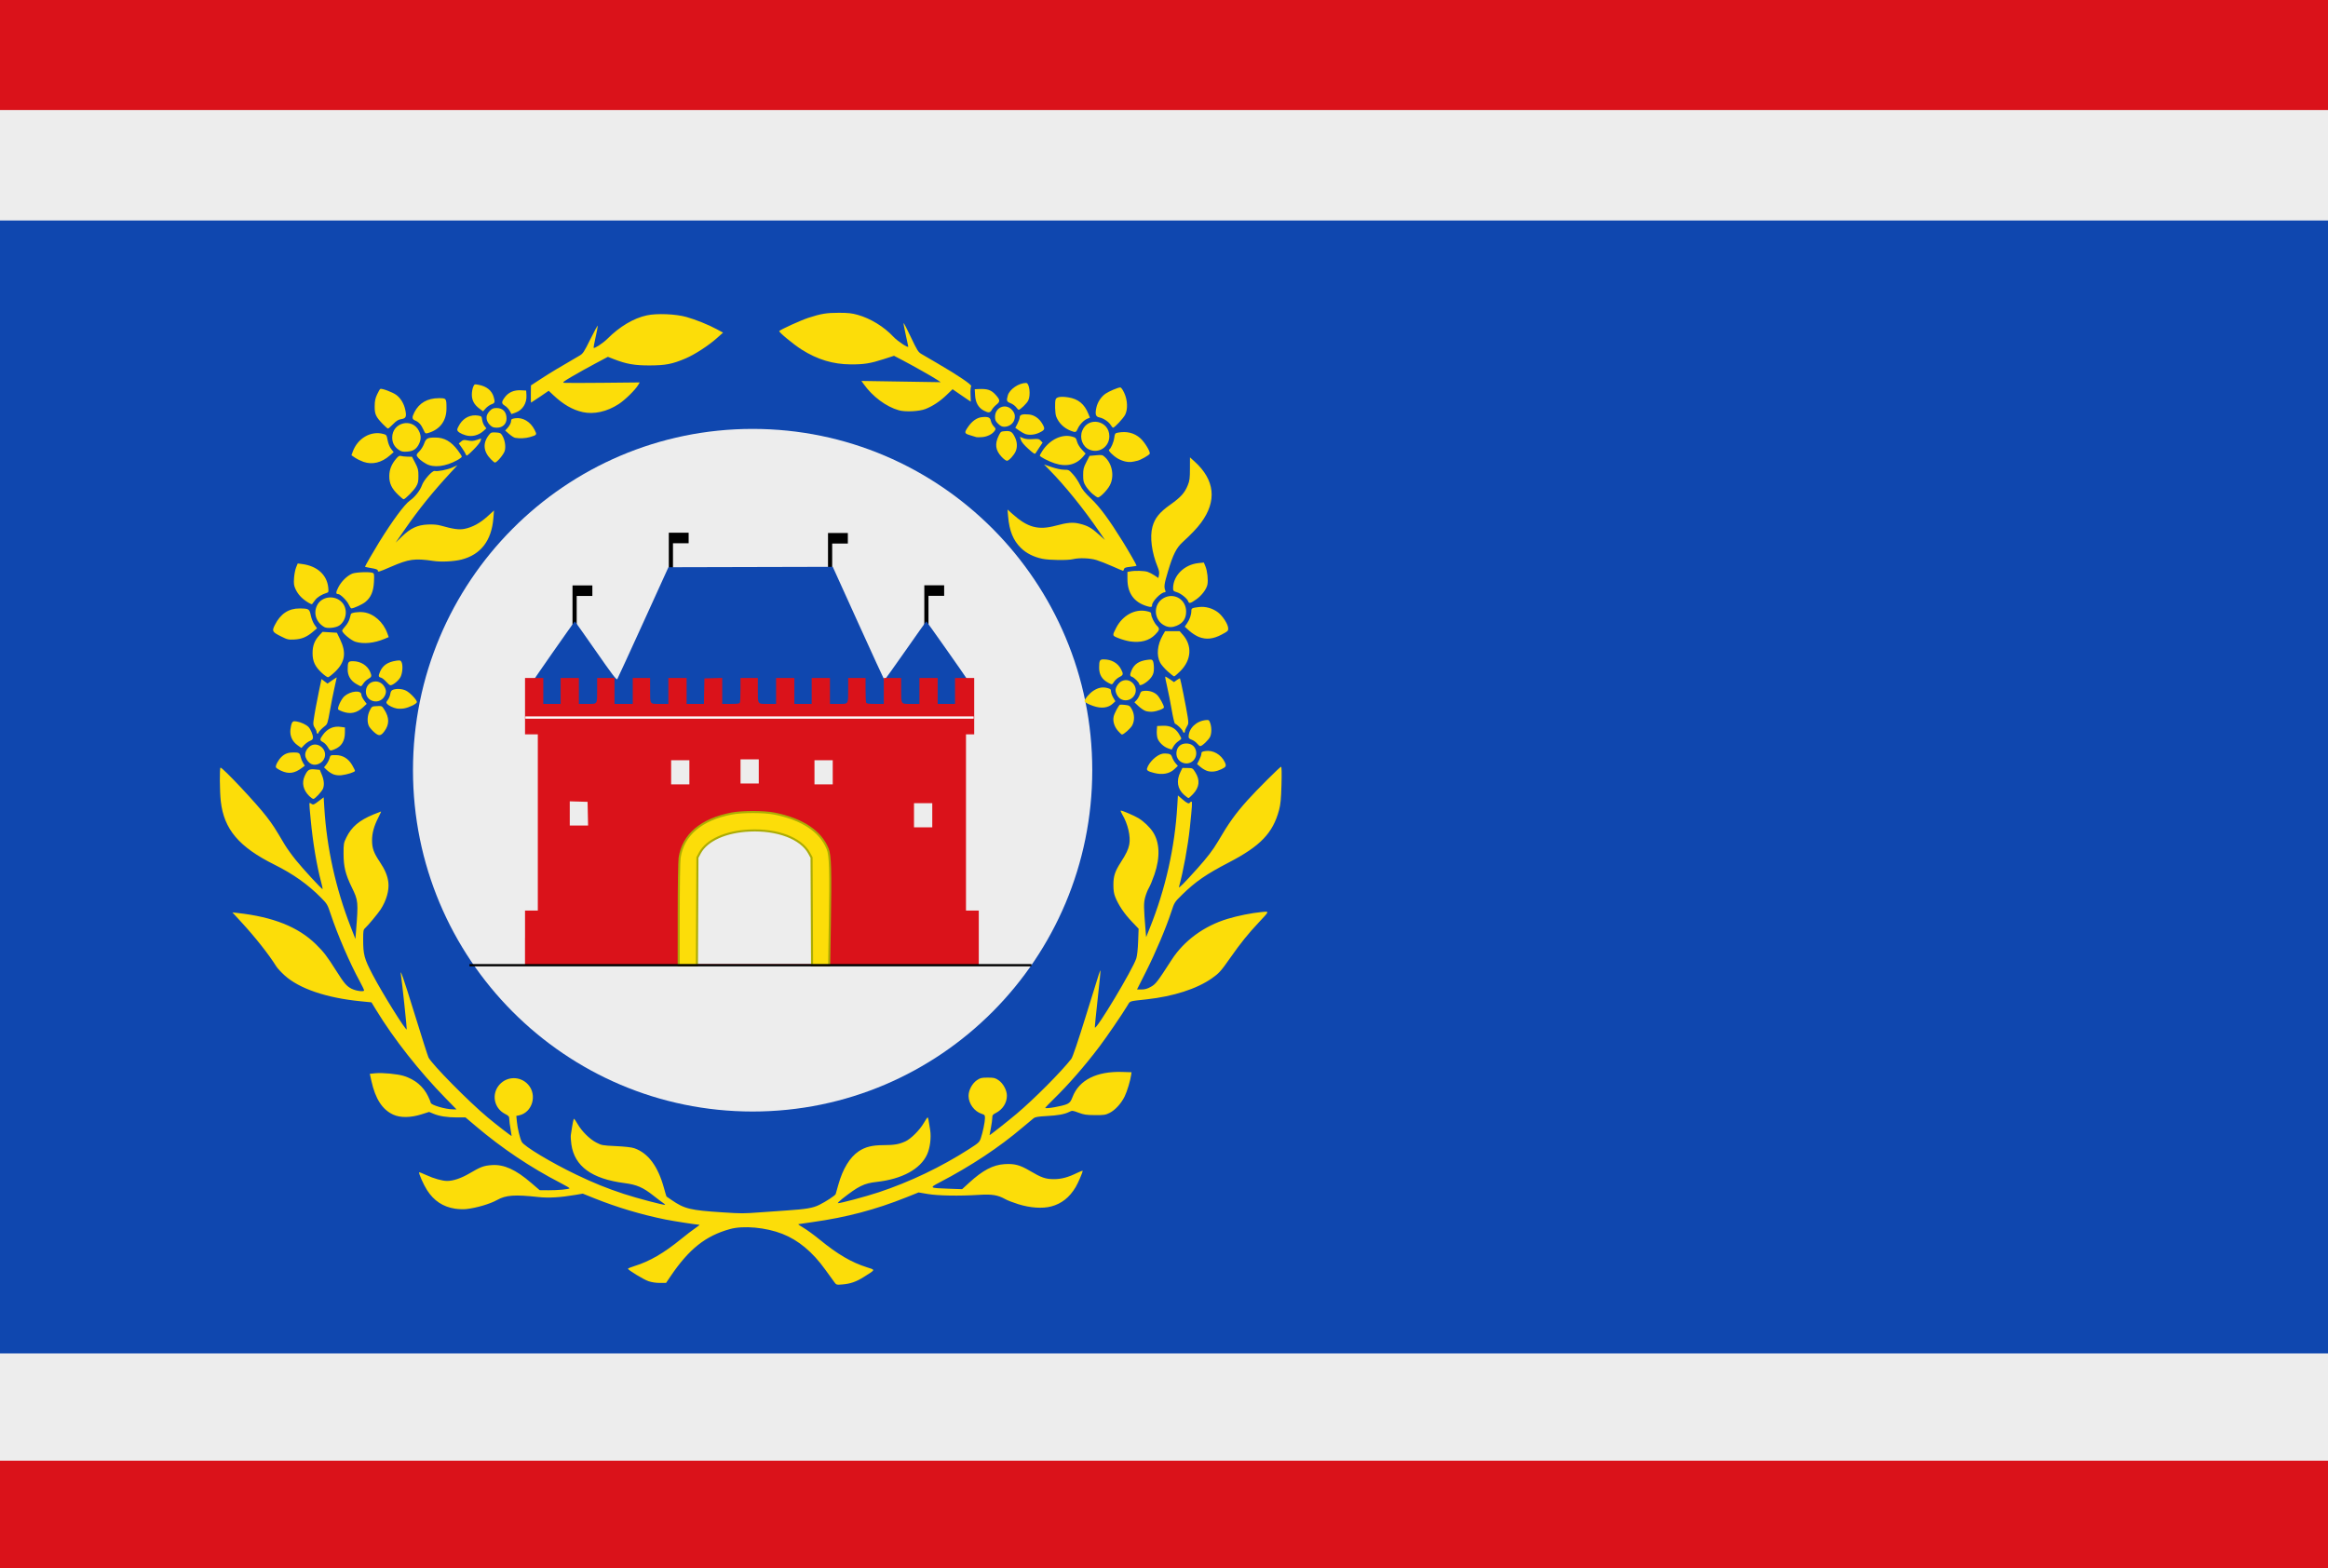 <?xml version="1.0" encoding="UTF-8" standalone="no"?>
<!-- Created with Inkscape (http://www.inkscape.org/) -->

<svg
   xmlns:dc="http://purl.org/dc/elements/1.1/"
   xmlns:cc="http://creativecommons.org/ns#"
   xmlns:rdf="http://www.w3.org/1999/02/22-rdf-syntax-ns#"
   xmlns:svg="http://www.w3.org/2000/svg"
   xmlns="http://www.w3.org/2000/svg"
   xmlns:sodipodi="http://sodipodi.sourceforge.net/DTD/sodipodi-0.dtd"
   xmlns:inkscape="http://www.inkscape.org/namespaces/inkscape"
   width="400.145"
   height="269.554"
   id="svg4885"
   version="1.1"
   inkscape:version="0.48.4 r9939"
   sodipodi:docname="elburg.svg">
  <defs
     id="defs4887" />
  <sodipodi:namedview
     id="base"
     pagecolor="#ffffff"
     bordercolor="#666666"
     borderopacity="1.0"
     inkscape:pageopacity="0.0"
     inkscape:pageshadow="2"
     inkscape:zoom="1.4"
     inkscape:cx="219.33888"
     inkscape:cy="82.368597"
     inkscape:document-units="px"
     inkscape:current-layer="layer1"
     showgrid="false"
     fit-margin-top="0"
     fit-margin-left="0"
     fit-margin-right="0"
     fit-margin-bottom="0"
     inkscape:window-width="1600"
     inkscape:window-height="837"
     inkscape:window-x="-8"
     inkscape:window-y="-8"
     inkscape:window-maximized="1" />
  <g
     inkscape:label="Laag 1"
     inkscape:groupmode="layer"
     id="layer1"
     transform="translate(-94.213,-206.157)">
    <rect
       style="fill:#da121a;fill-opacity:1;fill-rule:evenodd;stroke:none"
       id="rect4223"
       width="400.145"
       height="269.554"
       x="94.213"
       y="206.157" />
    <rect
       style="fill:#ededed;fill-opacity:1;fill-rule:evenodd;stroke:none"
       id="rect4225"
       width="400.145"
       height="232.178"
       x="94.213"
       y="225.069" />
    <rect
       style="fill:#0f47af;fill-opacity:1;fill-rule:evenodd;stroke:none"
       id="rect4227"
       width="400.145"
       height="194.743"
       x="94.213"
       y="244.06" />
    <path
       sodipodi:type="arc"
       style="fill:#ededed;fill-opacity:1;fill-rule:evenodd;stroke:none"
       id="path4229"
       sodipodi:cx="5723.5244"
       sodipodi:cy="-4525.7002"
       sodipodi:rx="339.41125"
       sodipodi:ry="355.5737"
       d="m 6062.936,-4525.7 c 0,196.378 -151.96,355.574 -339.411,355.574 -187.452,0 -339.411,-159.196 -339.411,-355.574 0,-196.378 151.96,-355.574 339.411,-355.574 187.452,0 339.411,159.196 339.411,355.574 z"
       transform="matrix(0.172,0,0,0.165,-760.87,1085.296)" />
    <path
       style="fill:#fcdd09;fill-opacity:1;stroke:none"
       d="m 237.594,426.517 c -0.214,-0.286 -0.908,-1.243 -1.543,-2.126 -2.181,-3.034 -4.617,-5.062 -7.375,-6.14 -2.836,-1.109 -6.686,-1.459 -8.995,-0.818 -4.205,1.168 -7.043,3.427 -10.229,8.141 l -0.754,1.115 -1.079,0 c -0.667,0 -1.411,-0.114 -1.947,-0.299 -0.85,-0.293 -3.519,-1.917 -3.519,-2.141 0,-0.063 0.512,-0.273 1.138,-0.467 2.593,-0.805 4.999,-2.202 7.993,-4.64 0.891,-0.726 1.999,-1.573 2.461,-1.884 0.463,-0.311 0.767,-0.565 0.676,-0.565 -0.411,0 -4.489,-0.634 -5.846,-0.908 -4.104,-0.831 -8.321,-2.088 -12.138,-3.62 l -2.052,-0.824 -1.256,0.215 c -2.567,0.44 -4.644,0.561 -6.371,0.37 -4.081,-0.451 -5.587,-0.341 -7.122,0.518 -1.198,0.671 -3.515,1.352 -5.272,1.551 -0.48,0.054 -1.356,0.023 -1.947,-0.069 -2.064,-0.323 -3.62,-1.353 -4.793,-3.173 -0.616,-0.956 -1.497,-2.946 -1.362,-3.079 0.034,-0.033 0.584,0.181 1.222,0.476 1.301,0.601 2.75,1.008 3.593,1.008 1.046,0 2.427,-0.469 3.845,-1.305 1.908,-1.125 2.462,-1.33 3.842,-1.42 2.087,-0.136 4.076,0.763 6.736,3.047 l 1.476,1.267 1.506,0.013 c 1.637,0.014 3.625,-0.177 3.625,-0.349 0,-0.059 -0.724,-0.481 -1.609,-0.938 -5.114,-2.641 -9.974,-5.9 -14.441,-9.682 l -1.831,-1.55 -1.468,0 c -1.705,0 -3.031,-0.209 -4.059,-0.641 l -0.729,-0.306 -1.312,0.416 c -1.862,0.591 -3.638,0.61 -4.853,0.052 -1.876,-0.862 -3.063,-2.687 -3.751,-5.769 l -0.279,-1.249 0.973,-0.098 c 1.194,-0.12 3.812,0.129 4.872,0.464 1.937,0.611 3.353,1.795 4.169,3.486 0.253,0.525 0.46,1.027 0.461,1.117 0,0.391 2.548,1.143 3.871,1.143 l 0.555,0 -1.843,-1.884 c -4.541,-4.641 -8.928,-10.212 -11.967,-15.196 l -0.803,-1.317 -1.929,-0.192 c -5.85,-0.583 -10.5,-2.172 -13.008,-4.446 -0.587,-0.532 -1.227,-1.224 -1.423,-1.538 -1.295,-2.078 -3.622,-5.024 -6.044,-7.652 l -1.506,-1.634 0.923,0.103 c 6.101,0.679 10.397,2.398 13.437,5.375 1.344,1.316 1.916,2.063 3.487,4.551 1.368,2.166 1.792,2.662 2.646,3.093 0.765,0.386 2.147,0.567 2.147,0.282 0,-0.11 -0.345,-0.829 -0.766,-1.598 -1.67,-3.048 -3.793,-7.959 -4.96,-11.47 -0.57,-1.716 -0.621,-1.802 -1.708,-2.897 -2.252,-2.27 -4.756,-4.042 -7.979,-5.648 -6.106,-3.043 -8.669,-6.072 -9.218,-10.893 -0.192,-1.687 -0.225,-5.782 -0.046,-5.782 0.398,0 6.15,6.118 7.902,8.404 1.088,1.42 1.428,1.944 3.106,4.786 0.363,0.615 1.232,1.826 1.932,2.691 1.275,1.577 4.515,5.087 4.61,4.994 0.028,-0.027 -0.087,-0.566 -0.255,-1.197 -0.767,-2.886 -1.429,-6.852 -1.796,-10.759 -0.302,-3.223 -0.313,-2.975 0.114,-2.706 0.329,0.208 0.413,0.178 1.235,-0.442 l 0.882,-0.665 0.11,1.791 c 0.427,6.94 1.957,13.851 4.526,20.45 l 0.819,2.102 0.098,-1.23 c 0.415,-5.205 0.401,-5.347 -0.739,-7.689 -1.066,-2.187 -1.392,-3.517 -1.396,-5.69 -0.003,-1.754 0.021,-1.895 0.487,-2.845 0.895,-1.823 2.207,-2.937 4.648,-3.946 0.683,-0.282 1.273,-0.513 1.311,-0.513 0.037,0 -0.174,0.471 -0.47,1.047 -0.749,1.458 -1.085,2.691 -1.077,3.951 0.009,1.325 0.294,2.115 1.312,3.636 0.916,1.368 1.355,2.415 1.492,3.558 0.163,1.361 -0.347,3.144 -1.33,4.648 -0.472,0.722 -2.192,2.793 -2.67,3.215 -0.298,0.263 -0.332,0.459 -0.332,1.91 0,2.652 0.181,3.326 1.637,6.102 1.68,3.204 5.657,9.589 5.853,9.398 0.057,-0.056 -0.819,-8.322 -0.988,-9.321 -0.251,-1.481 0.398,0.37 2.372,6.766 1.188,3.848 2.249,7.17 2.359,7.381 0.638,1.23 6.947,7.62 10.181,10.312 1.561,1.3 4.059,3.231 4.105,3.174 0.013,-0.017 -0.07,-0.549 -0.185,-1.184 -0.115,-0.634 -0.213,-1.396 -0.216,-1.692 -0.006,-0.482 -0.084,-0.578 -0.748,-0.923 -1.907,-0.99 -2.36,-3.44 -0.93,-5.035 1.316,-1.468 3.597,-1.468 4.913,0 1.614,1.802 0.717,4.818 -1.575,5.295 l -0.452,0.094 0.094,0.985 c 0.111,1.162 0.522,2.866 0.84,3.477 0.397,0.764 5.063,3.568 9.387,5.641 3.005,1.441 5.208,2.333 8.159,3.305 2.198,0.724 6.975,1.985 7.091,1.871 0.034,-0.033 -0.118,-0.176 -0.338,-0.317 -0.22,-0.141 -0.979,-0.715 -1.687,-1.275 -1.77,-1.4 -2.858,-1.871 -4.945,-2.139 -5.634,-0.725 -8.598,-2.884 -9.142,-6.659 -0.09,-0.626 -0.132,-1.352 -0.092,-1.615 0.326,-2.164 0.464,-2.843 0.568,-2.78 0.066,0.04 0.335,0.445 0.597,0.9 0.713,1.238 2.068,2.587 3.184,3.17 0.942,0.492 1.06,0.514 3.42,0.627 1.575,0.075 2.696,0.205 3.151,0.365 2.388,0.839 4.068,3.101 5.094,6.857 0.213,0.78 0.408,1.431 0.433,1.447 0.025,0.015 0.412,0.28 0.86,0.588 2.23,1.535 3.208,1.771 8.837,2.134 3.241,0.209 3.451,0.209 6.435,-0.01 1.165,-0.085 3.213,-0.23 4.551,-0.321 3.373,-0.23 4.478,-0.42 5.571,-0.96 1.166,-0.576 2.747,-1.616 2.822,-1.857 0.031,-0.099 0.241,-0.837 0.467,-1.641 0.759,-2.702 1.969,-4.684 3.478,-5.702 1.135,-0.765 2.328,-1.063 4.272,-1.068 1.848,-0.004 2.654,-0.142 3.759,-0.643 0.947,-0.429 2.467,-1.947 3.172,-3.166 0.302,-0.523 0.593,-0.951 0.646,-0.952 0.101,-0.002 0.19,0.429 0.451,2.178 0.198,1.324 -0.022,3.05 -0.531,4.18 -1.134,2.513 -4.298,4.237 -8.666,4.723 -2.168,0.241 -3.12,0.709 -5.925,2.911 -0.485,0.381 -0.816,0.714 -0.735,0.74 0.242,0.08 4.806,-1.135 6.991,-1.861 5.398,-1.793 10.756,-4.356 15.565,-7.445 1.64,-1.054 1.77,-1.174 2.002,-1.858 0.349,-1.031 0.712,-2.775 0.715,-3.443 0.003,-0.513 -0.049,-0.582 -0.56,-0.747 -1.274,-0.412 -2.252,-1.745 -2.259,-3.08 -0.005,-0.975 0.619,-2.147 1.44,-2.704 0.576,-0.391 0.783,-0.44 1.852,-0.44 1.069,0 1.276,0.049 1.852,0.44 0.804,0.546 1.444,1.729 1.444,2.67 0,1.247 -0.731,2.38 -1.923,2.981 -0.505,0.254 -0.589,0.371 -0.589,0.818 0,0.287 -0.106,1.064 -0.235,1.727 -0.129,0.663 -0.235,1.226 -0.235,1.251 -7e-5,0.085 3.054,-2.321 4.629,-3.646 2.992,-2.517 7.691,-7.237 9.42,-9.46 0.241,-0.311 1.122,-2.909 2.582,-7.622 2.53,-8.164 2.347,-7.598 2.428,-7.519 0.034,0.033 -0.179,2.206 -0.472,4.828 -0.294,2.622 -0.512,4.834 -0.485,4.917 0.184,0.564 6.497,-9.958 7.117,-11.863 0.148,-0.454 0.273,-1.593 0.322,-2.928 l 0.08,-2.185 -1.211,-1.275 c -1.269,-1.336 -2.23,-2.764 -2.79,-4.146 -0.247,-0.609 -0.332,-1.157 -0.332,-2.127 0,-1.495 0.272,-2.325 1.273,-3.879 0.934,-1.45 1.288,-2.195 1.456,-3.064 0.264,-1.363 -0.248,-3.554 -1.202,-5.15 -0.221,-0.369 -0.334,-0.672 -0.251,-0.672 0.284,0 2.328,0.88 3.026,1.303 0.925,0.561 1.944,1.534 2.499,2.387 1.167,1.795 1.259,4.353 0.26,7.277 -0.312,0.913 -0.741,1.951 -0.955,2.308 -0.213,0.357 -0.506,1.097 -0.65,1.644 -0.265,1.007 -0.255,1.718 0.075,5.686 l 0.096,1.153 0.648,-1.615 c 2.687,-6.7 4.28,-13.79 4.705,-20.945 l 0.107,-1.799 0.799,0.685 c 0.806,0.691 1.097,0.812 1.275,0.531 0.053,-0.085 0.168,-0.154 0.254,-0.154 0.167,0 0.131,0.598 -0.271,4.46 -0.326,3.132 -1.15,7.625 -1.873,10.212 -0.096,0.342 0.888,-0.646 3.126,-3.138 1.703,-1.897 2.749,-3.264 3.557,-4.648 1.867,-3.199 2.98,-4.756 5.088,-7.116 1.535,-1.718 5.594,-5.767 5.781,-5.767 0.1,0 0.124,1.109 0.067,3.114 -0.07,2.469 -0.157,3.369 -0.418,4.344 -1.061,3.95 -3.204,6.182 -8.653,9.011 -3.861,2.005 -5.727,3.293 -7.993,5.518 -1.325,1.301 -1.338,1.321 -1.863,2.925 -0.91,2.778 -2.688,6.989 -4.328,10.247 l -1.578,3.134 0.785,-0.002 c 0.581,-0.002 0.997,-0.121 1.603,-0.462 0.834,-0.469 1.098,-0.812 3.565,-4.635 2.125,-3.294 5.562,-5.815 9.592,-7.038 1.782,-0.541 4.139,-1.014 5.861,-1.177 1.387,-0.131 1.413,-0.231 -0.47,1.78 -1.852,1.977 -3.104,3.53 -4.836,5.997 -1.704,2.428 -1.977,2.733 -3.231,3.615 -2.577,1.811 -6.603,3.108 -11.221,3.616 -3.081,0.339 -2.801,0.251 -3.267,1.027 -0.912,1.519 -3.592,5.444 -4.861,7.12 -2.515,3.322 -5.271,6.483 -7.859,9.014 -0.788,0.771 -1.433,1.439 -1.433,1.485 0,0.236 3.051,-0.299 3.778,-0.662 0.459,-0.229 0.633,-0.456 0.907,-1.177 1.116,-2.941 4.145,-4.469 8.577,-4.327 l 1.569,0.05 -0.05,0.384 c -0.13,0.988 -0.696,2.883 -1.124,3.762 -0.602,1.236 -1.634,2.363 -2.612,2.852 -0.682,0.341 -0.951,0.382 -2.491,0.373 -1.469,-0.008 -1.888,-0.07 -2.812,-0.413 -1.072,-0.399 -1.092,-0.401 -1.648,-0.127 -0.816,0.401 -1.893,0.594 -3.93,0.704 -1.331,0.071 -1.887,0.164 -2.14,0.355 -0.188,0.142 -1.038,0.852 -1.89,1.576 -4.057,3.451 -8.86,6.633 -14.315,9.483 -1.78,0.93 -1.741,0.956 1.58,1.073 l 2.311,0.082 1.216,-1.113 c 2.341,-2.142 4.1,-3.068 6.067,-3.193 1.717,-0.11 2.655,0.138 4.37,1.153 1.987,1.177 2.705,1.424 4.134,1.424 1.289,0 2.46,-0.317 4.019,-1.088 0.505,-0.25 0.918,-0.397 0.918,-0.327 0,0.26 -0.789,2.088 -1.199,2.777 -1.055,1.775 -2.422,2.858 -4.2,3.33 -1.507,0.4 -3.606,0.257 -5.665,-0.386 -0.863,-0.269 -1.853,-0.65 -2.199,-0.845 -1.3,-0.733 -2.301,-0.9 -4.545,-0.759 -3.405,0.215 -7.038,0.155 -8.81,-0.146 l -1.586,-0.269 -2.102,0.841 c -5.293,2.118 -10.328,3.448 -16.07,4.248 -1.295,0.18 -2.416,0.345 -2.492,0.366 -0.076,0.021 0.316,0.298 0.871,0.616 0.555,0.318 1.818,1.24 2.806,2.048 3.08,2.519 5.458,3.911 8.115,4.749 1.493,0.471 1.529,0.357 -0.511,1.646 -1.323,0.836 -2.322,1.187 -3.704,1.301 -1.034,0.085 -1.036,0.085 -1.424,-0.435 z m -90.226,-83.519 c -1.042,-1.021 -1.327,-2.277 -0.784,-3.45 0.492,-1.061 0.755,-1.233 1.743,-1.136 l 0.855,0.084 0.349,0.846 c 0.377,0.912 0.449,1.746 0.206,2.372 -0.193,0.497 -1.39,1.78 -1.66,1.78 -0.112,0 -0.431,-0.223 -0.71,-0.496 z m 150.372,-0.205 c -1.16,-1.027 -1.381,-2.422 -0.623,-3.949 l 0.338,-0.681 0.877,0.013 c 0.869,0.013 0.881,0.02 1.328,0.729 0.852,1.35 0.722,2.578 -0.4,3.77 -0.345,0.367 -0.688,0.667 -0.763,0.667 -0.075,0 -0.415,-0.247 -0.756,-0.548 z m -146.182,-3.514 c -0.335,-0.121 -0.843,-0.443 -1.129,-0.715 l -0.521,-0.495 0.393,-0.504 c 0.216,-0.277 0.462,-0.752 0.548,-1.055 0.155,-0.55 0.156,-0.55 1.059,-0.55 1.213,0 2.172,0.582 2.839,1.722 0.263,0.449 0.478,0.893 0.479,0.987 0.002,0.205 -1.368,0.643 -2.353,0.753 -0.422,0.047 -0.951,-0.01 -1.314,-0.142 z m 141.072,-0.24 c -1.099,-0.277 -1.361,-0.447 -1.251,-0.811 0.311,-1.033 1.621,-2.291 2.606,-2.503 0.261,-0.056 0.711,-0.059 1.001,-0.006 0.427,0.079 0.561,0.199 0.707,0.634 0.1,0.295 0.36,0.746 0.579,1.001 l 0.398,0.463 -0.629,0.586 c -0.812,0.757 -2.029,0.984 -3.411,0.636 z m -150.079,-0.384 c -0.455,-0.207 -0.866,-0.477 -0.913,-0.599 -0.116,-0.297 0.428,-1.306 0.98,-1.818 0.577,-0.535 1.154,-0.741 2.065,-0.738 0.916,0.003 1.06,0.094 1.203,0.767 0.063,0.296 0.251,0.758 0.417,1.026 l 0.302,0.488 -0.524,0.392 c -1.246,0.932 -2.247,1.068 -3.531,0.482 z m 159.235,0.049 c -0.316,-0.085 -0.855,-0.39 -1.197,-0.677 l -0.622,-0.522 0.373,-0.722 c 0.205,-0.397 0.373,-0.879 0.373,-1.071 0,-0.296 0.108,-0.365 0.713,-0.454 1.292,-0.19 2.671,0.6 3.295,1.887 0.329,0.679 0.245,0.859 -0.581,1.245 -0.872,0.407 -1.631,0.508 -2.353,0.314 z M 147.772,337.512 c -0.422,-0.179 -0.805,-0.614 -1.014,-1.153 -0.234,-0.604 0.03,-1.35 0.664,-1.872 1.205,-0.993 3.04,0.313 2.601,1.852 -0.267,0.936 -1.408,1.531 -2.251,1.173 z m 149.903,-0.185 c -0.96,-0.257 -1.465,-1.201 -1.181,-2.207 0.206,-0.732 0.808,-1.16 1.63,-1.16 0.822,0 1.424,0.428 1.63,1.16 0.383,1.358 -0.752,2.563 -2.078,2.207 z m -147.12,-2.751 c -0.196,-0.336 -0.567,-0.718 -0.824,-0.849 -0.583,-0.296 -0.585,-0.486 -0.008,-1.266 0.803,-1.086 1.836,-1.536 3.1,-1.35 l 0.678,0.1 -0.003,0.875 c -0.006,1.445 -0.583,2.385 -1.763,2.868 -0.778,0.318 -0.773,0.32 -1.18,-0.378 z m 144.447,0.226 c -0.785,-0.264 -1.629,-1.074 -1.838,-1.76 -0.09,-0.298 -0.142,-0.889 -0.114,-1.311 l 0.051,-0.769 0.901,-0.046 c 1.283,-0.066 2.17,0.348 2.784,1.297 0.261,0.403 0.471,0.805 0.468,0.894 -0.004,0.089 -0.231,0.301 -0.505,0.47 -0.274,0.169 -0.644,0.56 -0.82,0.869 l -0.321,0.562 -0.606,-0.204 z m -149.649,-0.543 c -0.9,-0.639 -1.337,-1.603 -1.222,-2.696 0.047,-0.443 0.168,-0.958 0.27,-1.144 0.159,-0.292 0.271,-0.325 0.812,-0.24 0.737,0.116 1.665,0.553 2.044,0.964 0.355,0.385 0.751,1.331 0.751,1.794 0,0.274 -0.133,0.424 -0.51,0.574 -0.281,0.112 -0.728,0.432 -0.994,0.713 l -0.484,0.51 -0.668,-0.474 z m 154.61,-0.299 c -0.197,-0.245 -0.603,-0.531 -0.902,-0.638 -0.381,-0.135 -0.544,-0.288 -0.543,-0.508 0.004,-1.446 1.309,-2.711 2.967,-2.876 0.488,-0.049 0.553,-0.006 0.734,0.485 0.265,0.72 0.27,1.743 0.011,2.35 -0.229,0.537 -1.395,1.653 -1.712,1.64 -0.108,-0.005 -0.357,-0.209 -0.554,-0.453 z m -141.439,-1.94 c -0.357,-0.316 -0.754,-0.774 -0.883,-1.018 -0.359,-0.68 -0.306,-1.851 0.122,-2.696 0.366,-0.724 0.372,-0.727 1.231,-0.771 0.863,-0.043 0.863,-0.043 1.281,0.615 0.879,1.385 0.88,2.529 0.003,3.718 -0.612,0.831 -0.954,0.86 -1.754,0.152 z m 127.858,-0.222 c -0.649,-0.743 -0.93,-1.681 -0.745,-2.486 0.128,-0.554 0.836,-1.884 1.071,-2.012 0.064,-0.035 0.468,-0.021 0.898,0.03 0.724,0.086 0.81,0.143 1.156,0.758 0.47,0.835 0.497,1.937 0.067,2.752 -0.281,0.532 -1.454,1.581 -1.77,1.581 -0.073,0 -0.378,-0.281 -0.678,-0.624 z m -137.747,0.201 c 0,-0.148 -0.142,-0.477 -0.315,-0.73 -0.246,-0.361 -0.294,-0.612 -0.221,-1.153 0.155,-1.157 0.528,-3.202 0.961,-5.267 l 0.411,-1.961 0.519,0.388 0.519,0.388 0.79,-0.556 c 0.435,-0.306 0.79,-0.526 0.79,-0.488 0,0.037 -0.179,0.857 -0.397,1.821 -0.218,0.964 -0.572,2.747 -0.786,3.962 -0.354,2.007 -0.429,2.239 -0.819,2.537 -0.566,0.432 -1.136,1.033 -1.136,1.197 0,0.072 -0.071,0.131 -0.157,0.131 -0.086,0 -0.157,-0.121 -0.158,-0.269 z m 148.864,-0.183 c -0.096,-0.296 -0.994,-1.153 -1.321,-1.26 -0.094,-0.031 -0.348,-1.094 -0.564,-2.363 -0.216,-1.269 -0.57,-3.062 -0.787,-3.984 -0.217,-0.923 -0.366,-1.705 -0.331,-1.739 0.034,-0.034 0.388,0.164 0.785,0.438 l 0.723,0.499 0.484,-0.35 c 0.266,-0.193 0.512,-0.322 0.547,-0.288 0.087,0.086 1.102,5.159 1.32,6.599 0.164,1.087 0.154,1.214 -0.144,1.692 -0.177,0.284 -0.322,0.638 -0.322,0.786 0,0.362 -0.27,0.343 -0.39,-0.029 z m -144.387,-3.331 c -0.343,-0.123 -0.682,-0.28 -0.752,-0.35 -0.233,-0.229 0.504,-1.826 1.066,-2.309 1.061,-0.913 2.9,-1.074 2.9,-0.255 0,0.19 0.206,0.624 0.458,0.964 l 0.458,0.619 -0.576,0.54 c -1.103,1.035 -2.194,1.278 -3.554,0.79 z m 138.037,-0.1 c -0.297,-0.097 -0.857,-0.474 -1.244,-0.838 l -0.704,-0.661 0.355,-0.37 c 0.195,-0.204 0.448,-0.636 0.561,-0.961 0.186,-0.532 0.267,-0.596 0.811,-0.642 0.827,-0.069 1.653,0.198 2.175,0.704 0.42,0.407 1.171,1.774 1.175,2.136 0.002,0.233 -1.121,0.664 -1.937,0.744 -0.358,0.035 -0.894,-0.015 -1.191,-0.113 z m -128.702,-0.427 c -0.641,-0.111 -1.429,-0.491 -1.714,-0.827 -0.165,-0.195 -0.143,-0.307 0.131,-0.648 0.182,-0.227 0.375,-0.684 0.43,-1.016 0.073,-0.45 0.196,-0.64 0.479,-0.746 0.621,-0.231 1.587,-0.162 2.231,0.159 0.708,0.354 1.928,1.653 1.863,1.984 -0.059,0.298 -1.329,0.917 -2.195,1.069 -0.371,0.066 -0.923,0.077 -1.225,0.024 z m 119.658,-0.45 c -0.932,-0.325 -1.481,-0.638 -1.481,-0.844 0,-0.331 0.87,-1.343 1.512,-1.76 0.847,-0.55 1.587,-0.697 2.409,-0.48 0.538,0.142 0.63,0.227 0.632,0.583 0.002,0.229 0.17,0.705 0.376,1.057 l 0.374,0.64 -0.415,0.388 c -0.822,0.768 -1.987,0.91 -3.407,0.415 z m -124.237,-1.04 c -1.213,-0.738 -0.926,-2.736 0.448,-3.108 0.747,-0.202 1.508,0.108 1.93,0.786 0.378,0.607 0.4,1.06 0.083,1.661 -0.477,0.904 -1.576,1.199 -2.461,0.661 z m 128.937,-0.175 c -0.452,-0.278 -0.844,-0.986 -0.844,-1.522 0,-0.477 0.511,-1.242 1.003,-1.502 1.664,-0.878 3.293,1.302 2.018,2.7 -0.566,0.62 -1.474,0.755 -2.177,0.323 z m -131.461,-2.629 c -0.896,-0.557 -1.373,-1.4 -1.37,-2.424 0.004,-1.295 0.09,-1.429 0.919,-1.425 1.304,0.006 2.465,0.727 2.937,1.822 0.321,0.747 0.287,0.875 -0.333,1.233 -0.306,0.177 -0.676,0.529 -0.824,0.783 -0.148,0.254 -0.343,0.462 -0.434,0.463 -0.091,0 -0.494,-0.203 -0.895,-0.452 z m 5.239,-0.331 c -0.292,-0.332 -0.698,-0.645 -0.902,-0.696 -0.43,-0.106 -0.457,-0.283 -0.151,-1.002 0.468,-1.097 1.337,-1.69 2.785,-1.902 0.638,-0.093 0.753,-0.067 0.902,0.206 0.281,0.515 0.204,1.861 -0.149,2.575 -0.309,0.626 -1.334,1.464 -1.756,1.436 -0.11,-0.007 -0.438,-0.285 -0.73,-0.617 z m 129.459,0.439 c 0,-0.273 -0.875,-1.151 -1.268,-1.274 -0.365,-0.114 -0.379,-0.364 -0.06,-1.11 0.455,-1.067 1.271,-1.614 2.689,-1.802 0.716,-0.095 0.831,-0.071 0.981,0.202 0.093,0.171 0.169,0.716 0.169,1.212 0,0.708 -0.087,1.033 -0.403,1.511 -0.579,0.875 -2.108,1.79 -2.108,1.261 z m -5.258,-0.204 c -1.129,-0.575 -1.649,-1.409 -1.646,-2.637 0.004,-1.23 0.109,-1.428 0.762,-1.427 1.361,0.002 2.442,0.614 3.01,1.704 0.427,0.82 0.391,0.991 -0.282,1.33 -0.324,0.163 -0.73,0.513 -0.902,0.778 -0.369,0.566 -0.34,0.558 -0.942,0.252 z m -135.229,-1.716 c -1.185,-1.086 -1.618,-2.004 -1.616,-3.425 0.002,-1.301 0.351,-2.196 1.218,-3.12 l 0.499,-0.532 1.233,0.075 1.233,0.075 0.547,1.129 c 1.108,2.286 0.861,3.924 -0.841,5.563 -0.549,0.529 -1.106,0.961 -1.238,0.961 -0.132,0 -0.598,-0.327 -1.034,-0.727 z m 145.35,-0.298 c -0.528,-0.479 -1.104,-1.146 -1.278,-1.481 -0.667,-1.28 -0.497,-3.069 0.449,-4.722 l 0.396,-0.692 1.255,0 1.255,0 0.529,0.599 c 1.658,1.878 1.497,4.349 -0.407,6.256 -0.5,0.501 -0.983,0.911 -1.074,0.911 -0.09,0 -0.597,-0.392 -1.125,-0.872 z m -139.577,-5.069 c -0.759,-0.229 -2.298,-1.51 -2.298,-1.914 0,-0.1 0.243,-0.444 0.54,-0.767 0.297,-0.322 0.623,-0.884 0.724,-1.249 0.101,-0.365 0.207,-0.745 0.236,-0.845 0.069,-0.244 1.34,-0.418 2.203,-0.302 1.731,0.232 3.363,1.685 4.057,3.611 l 0.236,0.654 -0.74,0.311 c -1.745,0.733 -3.572,0.917 -4.958,0.5 z m 133.128,-0.067 c -0.484,-0.07 -1.351,-0.312 -1.927,-0.538 -1.176,-0.461 -1.168,-0.429 -0.463,-1.803 1.083,-2.111 3.186,-3.278 5.178,-2.873 0.702,0.143 0.84,0.225 0.842,0.506 0.005,0.491 0.547,1.581 1.015,2.039 0.493,0.483 0.433,0.741 -0.355,1.524 -1.029,1.022 -2.469,1.406 -4.29,1.144 z m -145.933,-0.862 c -1.529,-0.77 -1.599,-0.9 -1.067,-1.963 0.964,-1.925 2.369,-2.859 4.277,-2.843 1.574,0.013 1.669,0.074 1.906,1.214 0.113,0.541 0.395,1.244 0.636,1.585 l 0.433,0.613 -0.703,0.597 c -1.065,0.904 -1.946,1.269 -3.214,1.331 -1.018,0.05 -1.184,0.011 -2.268,-0.535 z m 157.757,0.093 c -0.454,-0.176 -1.187,-0.646 -1.628,-1.043 l -0.802,-0.723 0.409,-0.591 c 0.441,-0.637 0.725,-1.464 0.727,-2.114 0.002,-0.469 0.112,-0.527 1.294,-0.672 1.122,-0.137 2.336,0.198 3.271,0.902 0.817,0.615 1.735,2.034 1.769,2.731 0.022,0.46 -0.051,0.531 -1.125,1.101 -1.458,0.774 -2.653,0.898 -3.914,0.409 z M 149.969,313.951 c -1.408,-0.803 -1.93,-2.349 -1.259,-3.726 0.764,-1.568 3.021,-1.853 4.27,-0.539 1.054,1.11 0.832,3.1 -0.447,3.992 -0.58,0.404 -2.058,0.562 -2.564,0.273 z m 144.544,-0.201 c -2.059,-0.901 -2.195,-3.789 -0.227,-4.822 1.788,-0.938 3.803,0.306 3.803,2.349 0,1.218 -0.52,1.99 -1.654,2.455 -0.701,0.287 -1.295,0.293 -1.922,0.019 z m -140.353,-3.665 c -0.311,-0.687 -1.444,-1.807 -1.829,-1.807 -0.425,0 -0.412,-0.296 0.051,-1.195 0.51,-0.989 1.466,-1.93 2.35,-2.31 0.605,-0.26 2.988,-0.356 3.533,-0.143 0.264,0.104 0.286,0.256 0.225,1.535 -0.08,1.668 -0.522,2.699 -1.494,3.484 -0.521,0.421 -1.992,1.089 -2.397,1.089 -0.079,0 -0.277,-0.294 -0.44,-0.654 z m 137.214,0.276 c -2.246,-0.667 -3.374,-2.233 -3.374,-4.684 l 0,-1.205 0.49,-0.096 c 0.791,-0.155 2.401,-0.111 2.978,0.082 0.293,0.098 0.83,0.376 1.193,0.617 l 0.659,0.439 0.104,-0.542 c 0.074,-0.385 0.008,-0.776 -0.229,-1.348 -1.024,-2.481 -1.374,-5.192 -0.895,-6.92 0.416,-1.499 1.208,-2.477 3.082,-3.807 1.799,-1.277 2.456,-2.008 2.996,-3.338 0.309,-0.76 0.362,-1.171 0.366,-2.835 l 0.005,-1.946 0.785,0.709 c 3.506,3.168 3.886,6.795 1.104,10.548 -0.682,0.921 -1.649,1.937 -3.168,3.33 -1.058,0.97 -1.648,2.148 -2.492,4.979 -0.677,2.271 -0.73,2.668 -0.451,3.381 0.059,0.151 0.013,0.245 -0.12,0.245 -0.636,0 -2.172,1.568 -2.172,2.218 0,0.342 -0.177,0.377 -0.863,0.173 z m -144.408,-0.767 c -0.964,-0.636 -1.575,-1.322 -1.986,-2.23 -0.252,-0.555 -0.294,-0.899 -0.227,-1.845 0.045,-0.64 0.207,-1.464 0.358,-1.833 l 0.275,-0.67 0.774,0.101 c 2.561,0.333 4.241,1.846 4.471,4.026 0.075,0.713 0.047,0.833 -0.21,0.912 -0.908,0.278 -1.65,0.734 -2.038,1.252 -0.241,0.322 -0.48,0.637 -0.531,0.699 -0.051,0.062 -0.45,-0.123 -0.887,-0.411 z m 151.474,-0.074 c -0.153,-0.474 -1.263,-1.362 -1.956,-1.565 -0.571,-0.168 -0.638,-0.238 -0.638,-0.673 0,-2.171 1.924,-4.081 4.364,-4.33 l 0.923,-0.095 0.278,0.673 c 0.319,0.77 0.488,2.316 0.338,3.097 -0.155,0.81 -0.976,1.899 -1.944,2.578 -0.978,0.686 -1.227,0.744 -1.366,0.316 z m -139.291,-5.303 c 0,-0.149 -0.346,-0.274 -1.099,-0.398 -0.604,-0.1 -1.099,-0.21 -1.099,-0.244 0,-0.11 1.496,-2.705 2.414,-4.187 2.321,-3.747 4.376,-6.531 5.302,-7.183 0.884,-0.622 1.754,-1.731 2.078,-2.651 0.317,-0.897 1.785,-2.541 2.179,-2.44 0.494,0.126 2.178,-0.203 3.068,-0.601 l 0.839,-0.375 -1.153,1.25 c -3.169,3.435 -5.477,6.299 -7.916,9.819 l -1.544,2.23 1.052,-1.027 c 1.484,-1.449 2.698,-2.014 4.489,-2.088 0.919,-0.038 1.631,0.022 2.217,0.187 2.146,0.604 3.138,0.741 4.058,0.562 1.347,-0.262 2.69,-0.986 3.952,-2.131 l 1.141,-1.035 -0.111,1.343 c -0.319,3.855 -2.171,6.253 -5.48,7.098 -1.297,0.331 -3.48,0.44 -4.817,0.24 -3.218,-0.48 -4.21,-0.344 -7.325,1.007 -2.103,0.912 -2.248,0.952 -2.248,0.626 z m 126.26,-0.715 c -0.95,-0.421 -2.181,-0.905 -2.738,-1.074 -1.108,-0.338 -2.957,-0.409 -4.011,-0.153 -0.925,0.225 -4.08,0.187 -5.283,-0.063 -1.494,-0.31 -2.755,-0.945 -3.686,-1.857 -1.322,-1.294 -1.988,-2.93 -2.201,-5.404 l -0.104,-1.205 0.861,0.769 c 2.604,2.326 4.42,2.815 7.432,2.003 2.02,-0.545 2.97,-0.621 4.127,-0.331 1.367,0.343 1.992,0.693 3.238,1.811 l 1.089,0.977 -0.999,-1.461 c -2.626,-3.842 -5.908,-7.906 -8.53,-10.563 l -0.939,-0.952 1.32,0.45 c 0.793,0.27 1.645,0.451 2.132,0.452 0.781,0.002 0.839,0.032 1.541,0.809 0.401,0.444 0.94,1.257 1.197,1.807 0.363,0.775 0.793,1.31 1.917,2.384 1.496,1.43 3.105,3.609 5.394,7.305 1.106,1.786 2.401,4.047 2.401,4.192 0,0.043 -0.467,0.128 -1.039,0.187 -0.836,0.088 -1.054,0.166 -1.117,0.402 -0.043,0.161 -0.123,0.291 -0.178,0.287 -0.055,-0.003 -0.876,-0.351 -1.826,-0.772 z M 162.648,291.208 c -1.114,-1.069 -1.537,-1.967 -1.521,-3.229 0.014,-1.114 0.369,-2.006 1.18,-2.97 0.383,-0.456 0.557,-0.555 0.823,-0.472 0.185,0.058 0.689,0.112 1.12,0.121 l 0.783,0.016 0.551,1.061 c 0.487,0.937 0.551,1.197 0.551,2.23 0,0.989 -0.064,1.276 -0.418,1.866 -0.407,0.678 -1.867,2.148 -2.133,2.148 -0.073,0 -0.494,-0.346 -0.935,-0.769 z m 119.347,-0.154 c -0.393,-0.339 -0.914,-0.944 -1.159,-1.346 -0.384,-0.629 -0.446,-0.89 -0.446,-1.887 0,-1.016 0.066,-1.288 0.549,-2.23 l 0.549,-1.073 1.099,-0.097 c 1.034,-0.092 1.124,-0.074 1.536,0.303 1.304,1.194 1.67,3.386 0.821,4.914 -0.472,0.85 -1.645,2.031 -2.017,2.031 -0.119,0 -0.538,-0.277 -0.93,-0.616 z M 167.468,285.89 c -0.784,-0.437 -1.365,-0.924 -1.589,-1.332 -0.116,-0.21 -0.028,-0.387 0.4,-0.805 0.301,-0.295 0.674,-0.891 0.829,-1.324 0.328,-0.917 0.59,-1.061 1.921,-1.061 1.554,0 2.72,0.663 3.882,2.208 0.373,0.496 0.678,0.98 0.678,1.076 -9e-5,0.096 -0.352,0.369 -0.782,0.606 -2.013,1.108 -4.054,1.35 -5.339,0.633 z m 107.977,-0.106 c -1.065,-0.357 -2.511,-1.116 -2.511,-1.318 0,-0.065 0.2,-0.425 0.445,-0.801 1.259,-1.932 3.346,-2.94 5.095,-2.461 0.621,0.17 0.695,0.245 0.866,0.87 0.112,0.412 0.442,0.956 0.829,1.367 l 0.643,0.683 -0.304,0.378 c -1.241,1.546 -2.969,1.983 -5.063,1.281 z m -118.759,-0.236 c -0.449,-0.157 -1.097,-0.475 -1.44,-0.708 l -0.624,-0.424 0.217,-0.604 c 0.834,-2.317 3.117,-3.645 5.264,-3.06 0.534,0.145 0.569,0.197 0.739,1.091 0.11,0.578 0.342,1.15 0.606,1.488 l 0.428,0.549 -0.666,0.579 c -1.424,1.238 -3.004,1.618 -4.523,1.088 z m 21.896,-0.452 c -1.324,-1.354 -1.424,-2.814 -0.289,-4.226 0.302,-0.376 0.424,-0.415 1.147,-0.373 0.702,0.041 0.846,0.107 1.086,0.496 0.465,0.753 0.656,1.893 0.446,2.657 -0.17,0.617 -1.349,2.023 -1.697,2.023 -0.071,0 -0.383,-0.259 -0.693,-0.577 z m 109.128,0.408 c -0.376,-0.07 -0.976,-0.297 -1.334,-0.504 -0.85,-0.492 -1.754,-1.411 -1.525,-1.549 0.316,-0.191 0.778,-1.259 0.884,-2.045 0.096,-0.708 0.146,-0.784 0.577,-0.868 1.537,-0.301 2.839,0.014 3.893,0.942 0.762,0.671 1.803,2.4 1.619,2.69 -0.175,0.278 -1.539,1.049 -2.095,1.184 -1.048,0.256 -1.339,0.277 -2.02,0.15 z m -21.327,-0.805 c -1.076,-1.144 -1.218,-2.225 -0.485,-3.702 0.325,-0.656 0.364,-0.681 1.135,-0.732 0.922,-0.061 1.199,0.131 1.674,1.155 0.352,0.76 0.385,1.613 0.088,2.309 -0.293,0.688 -1.167,1.637 -1.507,1.637 -0.153,0 -0.56,-0.3 -0.905,-0.666 z m -92.08,-0.386 c -0.058,-0.178 -0.358,-0.684 -0.667,-1.125 l -0.562,-0.801 0.396,-0.334 c 0.356,-0.3 0.473,-0.318 1.169,-0.179 0.617,0.124 0.925,0.105 1.525,-0.096 l 0.752,-0.251 -0.103,0.419 c -0.057,0.23 -0.621,0.93 -1.254,1.554 -1.035,1.021 -1.162,1.103 -1.256,0.811 z m 96.661,-1.001 c -0.724,-0.649 -1.165,-1.178 -1.275,-1.53 l -0.168,-0.538 0.568,0.233 c 0.396,0.162 0.888,0.21 1.621,0.159 0.938,-0.066 1.088,-0.037 1.379,0.267 l 0.326,0.34 -0.515,0.77 c -0.283,0.423 -0.586,0.887 -0.672,1.03 -0.136,0.227 -0.301,0.131 -1.264,-0.731 z m -108.195,0.182 c -0.76,-0.506 -1.143,-1.219 -1.143,-2.128 0,-2.597 3.439,-3.453 4.59,-1.143 0.396,0.796 0.395,1.496 -0.004,2.286 -0.438,0.866 -0.987,1.213 -2.031,1.285 -0.717,0.049 -0.966,-0.004 -1.411,-0.301 z m 118.7,-0.042 c -1.172,-0.5 -1.738,-1.975 -1.243,-3.243 0.987,-2.533 4.663,-1.795 4.663,0.936 0,1.819 -1.768,3.011 -3.419,2.307 z m -98.728,-2.039 c -0.189,-0.036 -0.648,-0.331 -1.02,-0.656 l -0.676,-0.59 0.333,-0.361 c 0.438,-0.474 0.687,-0.96 0.687,-1.341 0,-0.247 0.139,-0.329 0.694,-0.41 1.308,-0.192 2.608,0.576 3.327,1.965 0.457,0.884 0.446,0.903 -0.793,1.271 -0.732,0.217 -1.787,0.268 -2.552,0.123 z m 79.286,-0.113 c -0.086,-0.033 -0.565,-0.18 -1.063,-0.327 -1.03,-0.303 -1.055,-0.43 -0.298,-1.514 0.648,-0.929 1.467,-1.499 2.281,-1.589 1.098,-0.121 1.46,0.024 1.576,0.632 0.055,0.287 0.278,0.709 0.496,0.94 0.366,0.387 0.379,0.446 0.161,0.77 -0.382,0.571 -1.274,1.018 -2.171,1.086 -0.455,0.035 -0.897,0.036 -0.984,0.002 z m -87.774,-0.321 c -0.892,-0.262 -1.448,-0.634 -1.448,-0.969 0,-0.151 0.203,-0.588 0.452,-0.972 0.721,-1.114 1.886,-1.649 3.142,-1.441 0.567,0.094 0.61,0.139 0.691,0.729 0.047,0.346 0.228,0.817 0.402,1.047 l 0.316,0.418 -0.422,0.386 c -0.904,0.829 -2.047,1.121 -3.133,0.802 z m 96.22,-0.204 c -0.189,-0.055 -0.659,-0.319 -1.045,-0.587 l -0.701,-0.487 0.378,-0.731 c 0.208,-0.402 0.378,-0.891 0.378,-1.087 0,-0.438 0.478,-0.583 1.584,-0.479 0.921,0.087 1.756,0.666 2.298,1.593 0.515,0.882 0.461,1.06 -0.46,1.509 -0.802,0.392 -1.675,0.488 -2.431,0.268 z M 166.992,280.012 c -0.388,-0.859 -0.808,-1.324 -1.423,-1.573 -0.548,-0.222 -0.576,-0.539 -0.125,-1.422 0.814,-1.594 2.248,-2.416 4.216,-2.416 1.275,0 1.295,0.027 1.295,1.767 0,2.152 -1.139,3.658 -3.206,4.239 -0.405,0.114 -0.455,0.075 -0.758,-0.595 z m 111.349,0.228 c -1.231,-0.465 -2.138,-1.336 -2.588,-2.487 -0.2,-0.51 -0.26,-2.429 -0.092,-2.941 0.14,-0.427 0.903,-0.548 2.181,-0.347 1.706,0.268 2.776,1.15 3.454,2.85 l 0.255,0.638 -0.443,0.18 c -0.602,0.244 -1.358,1.037 -1.655,1.735 -0.263,0.617 -0.369,0.653 -1.112,0.373 z m -118.364,-1.227 c -1.169,-1.211 -1.374,-1.668 -1.361,-3.028 0.008,-0.893 0.101,-1.349 0.412,-2.018 0.221,-0.475 0.465,-0.903 0.543,-0.951 0.242,-0.146 2.137,0.561 2.765,1.032 0.747,0.56 1.301,1.474 1.531,2.525 0.262,1.195 0.135,1.502 -0.671,1.629 -0.522,0.082 -0.828,0.269 -1.415,0.866 -0.412,0.419 -0.809,0.761 -0.883,0.761 -0.073,0 -0.488,-0.367 -0.922,-0.816 z m 18.473,0.221 c -0.515,-0.504 -0.704,-1.069 -0.554,-1.654 0.057,-0.222 0.306,-0.603 0.554,-0.846 0.359,-0.352 0.589,-0.441 1.13,-0.438 1.078,0.006 1.699,0.669 1.699,1.816 0,0.927 -0.67,1.564 -1.644,1.564 -0.599,0 -0.817,-0.081 -1.185,-0.442 z m 106.668,-0.026 c -0.335,-0.555 -1.233,-1.156 -1.944,-1.299 -0.638,-0.129 -0.759,-0.52 -0.515,-1.67 0.199,-0.941 0.812,-1.876 1.583,-2.413 0.572,-0.399 2.136,-1.061 2.52,-1.067 0.16,-0.002 0.415,0.349 0.696,0.957 0.564,1.226 0.629,2.784 0.155,3.729 -0.303,0.605 -1.819,2.23 -2.08,2.23 -0.073,0 -0.26,-0.21 -0.415,-0.467 z m -19.341,-0.209 c -0.444,-0.435 -0.534,-0.636 -0.534,-1.196 0,-1.602 1.77,-2.368 2.865,-1.239 0.529,0.545 0.664,1.114 0.43,1.809 -0.223,0.662 -0.943,1.148 -1.702,1.149 -0.389,0 -0.664,-0.135 -1.059,-0.522 z m -83.957,-2.222 c -0.168,-0.306 -0.532,-0.696 -0.81,-0.867 -0.632,-0.389 -0.638,-0.637 -0.034,-1.454 0.639,-0.864 1.572,-1.271 2.776,-1.209 l 0.901,0.046 0.049,0.76 c 0.092,1.429 -0.662,2.618 -1.943,3.061 l -0.634,0.219 -0.306,-0.557 z m 12.524,0.213 c -1.712,-0.38 -3.326,-1.313 -5.008,-2.897 l -0.811,-0.763 -1.493,1.02 c -0.821,0.561 -1.516,1.02 -1.543,1.02 -0.028,-10e-5 -0.042,-0.667 -0.033,-1.482 l 0.017,-1.481 1.787,-1.165 c 1.532,-0.999 2.955,-1.856 6.545,-3.94 0.622,-0.361 0.776,-0.593 1.91,-2.89 0.678,-1.373 1.239,-2.386 1.246,-2.251 0.007,0.135 -0.164,1.029 -0.38,1.986 -0.216,0.957 -0.363,1.769 -0.326,1.805 0.151,0.148 1.637,-0.833 2.367,-1.563 2.107,-2.108 4.488,-3.524 6.756,-4.018 1.728,-0.377 4.976,-0.245 6.82,0.276 1.638,0.463 3.79,1.331 5.222,2.106 l 1.075,0.582 -1.069,0.954 c -1.433,1.278 -3.807,2.819 -5.365,3.48 -2.286,0.971 -3.411,1.191 -6.141,1.205 -2.62,0.013 -4.04,-0.237 -6.239,-1.095 l -0.981,-0.383 -2.182,1.162 c -1.2,0.639 -2.983,1.632 -3.963,2.206 -1.48,0.867 -1.715,1.053 -1.389,1.102 0.216,0.032 3.231,0.029 6.7,-0.006 l 6.308,-0.064 -0.265,0.441 c -0.525,0.872 -2.258,2.571 -3.342,3.277 -2.018,1.315 -4.267,1.813 -6.223,1.38 z m 68.977,-0.247 c -0.923,-0.478 -1.432,-1.365 -1.504,-2.625 l -0.061,-1.055 0.606,-0.028 c 1.6,-0.073 2.218,0.135 3.002,1.009 0.768,0.857 0.789,1.129 0.128,1.663 -0.313,0.252 -0.675,0.66 -0.805,0.907 -0.275,0.522 -0.557,0.548 -1.366,0.129 z m -86.716,-0.355 c -0.883,-0.665 -1.289,-1.418 -1.289,-2.39 0,-0.435 0.099,-1.024 0.22,-1.308 0.218,-0.512 0.226,-0.515 0.94,-0.385 1.371,0.251 2.284,0.99 2.6,2.107 0.251,0.884 0.205,1.034 -0.375,1.239 -0.296,0.105 -0.745,0.421 -0.998,0.703 l -0.459,0.513 -0.638,-0.48 z m 72.111,0.298 c -2.198,-0.62 -4.522,-2.354 -6.067,-4.527 l -0.37,-0.52 6.813,0.108 6.813,0.108 -0.549,-0.371 c -0.72,-0.487 -4.25,-2.484 -6.053,-3.425 l -1.423,-0.743 -1.716,0.555 c -2.351,0.761 -3.431,0.935 -5.718,0.923 -3.032,-0.016 -5.736,-0.83 -8.429,-2.536 -1.441,-0.913 -4.021,-3.051 -3.862,-3.2 0.333,-0.311 3.735,-1.855 4.993,-2.265 2.176,-0.709 3.132,-0.867 5.258,-0.868 1.568,0 2.214,0.069 3.217,0.349 2.209,0.615 4.541,2.043 6.148,3.766 0.72,0.772 2.569,1.996 2.557,1.693 -0.003,-0.071 -0.203,-1.012 -0.446,-2.091 -0.243,-1.078 -0.399,-1.96 -0.348,-1.958 0.051,0.002 0.623,1.119 1.27,2.483 1.063,2.241 1.238,2.516 1.805,2.849 0.345,0.203 1.565,0.915 2.71,1.583 3.612,2.106 6.007,3.73 5.824,3.946 -0.092,0.109 -0.14,0.722 -0.111,1.423 l 0.051,1.232 -0.38,-0.244 c -0.209,-0.134 -0.914,-0.615 -1.567,-1.068 l -1.187,-0.824 -1.023,0.984 c -1.136,1.093 -2.382,1.919 -3.641,2.415 -1.062,0.418 -3.462,0.535 -4.571,0.222 z m 20.15,-0.53 c -0.177,-0.244 -0.606,-0.555 -0.952,-0.691 -0.678,-0.266 -0.732,-0.419 -0.472,-1.339 0.3,-1.058 1.889,-2.14 3.141,-2.14 0.572,0 0.825,2.075 0.368,3.019 -0.237,0.49 -1.377,1.594 -1.645,1.594 -0.065,0 -0.263,-0.2 -0.441,-0.444 z"
       id="path4205-6"
       inkscape:connector-curvature="0" />
    <path
       style="fill:#000000"
       d="m 209.168,301.267 0,-3.537 1.705,0 1.705,0 0,0.906 0,0.906 -1.346,0 -1.346,0 0,2.631 0,2.631 -0.359,0 -0.359,0 0,-3.537 z"
       id="path4668-1-0"
       inkscape:connector-curvature="0" />
    <path
       style="fill:#000000"
       d="m 192.619,310.327 0,-3.537 1.705,0 1.705,0 0,0.906 0,0.906 -1.346,0 -1.346,0 0,2.631 0,2.631 -0.359,0 -0.359,0 0,-3.537 z"
       id="path4668-6-0"
       inkscape:connector-curvature="0" />
    <path
       style="fill:#000000"
       d="m 236.534,301.317 0,-3.537 1.705,0 1.705,0 0,0.906 0,0.906 -1.346,0 -1.346,0 0,2.631 0,2.631 -0.359,0 -0.359,0 0,-3.537 z"
       id="path4668-5-1"
       inkscape:connector-curvature="0" />
    <path
       style="fill:#000000"
       d="m 253.088,310.305 0,-3.537 1.705,0 1.705,0 0,0.906 0,0.906 -1.346,0 -1.346,0 0,2.631 0,2.631 -0.359,0 -0.359,0 0,-3.537 z"
       id="path4668-7-4"
       inkscape:connector-curvature="0" />
    <path
       style="fill:#0f47af;fill-opacity:1"
       d="m 187.919,328.28 c -2.018,-2.375 -2.361,-4.588 -2.361,-4.635 0,-0.129 7.365,-10.666 7.455,-10.665 0.043,0 1.667,2.286 3.61,5.08 2.809,4.041 3.563,5.03 3.688,4.839 0.086,-0.132 2.1,-4.513 4.475,-9.737 l 4.318,-9.497 14.123,-0.035 14.123,-0.035 4.394,9.698 c 2.417,5.334 4.432,9.721 4.478,9.75 0.046,0.029 1.67,-2.225 3.61,-5.009 1.939,-2.783 3.561,-5.062 3.604,-5.063 0.063,-0.002 6.246,8.771 7.252,10.288 l 0.268,0.404 -2.017,4.69 c -1.536,3.572 -5.431,3.902 -5.621,3.875 -0.151,-0.021 -6.937,-0.392 -15.08,-0.823 l -14.805,-0.784 -15.038,0.784 c -8.271,0.431 -15.142,0.823 -15.269,0.871 -0.16,0.06 -2.664,-1.004 -5.208,-3.997 z"
       id="path4769-6"
       inkscape:connector-curvature="0"
       sodipodi:nodetypes="sscssscccscscscscscsss" />
    <path
       style="fill:#da121a;fill-opacity:1"
       d="m 184.457,367.368 0,-4.69 1.099,0 1.099,0 0,-15.147 0,-15.147 -1.099,0 -1.099,0 0,-4.844 0,-4.844 1.569,0 1.569,0 0,2.23 0,2.23 1.491,0 1.491,0 0,-2.23 0,-2.23 1.569,0 1.569,0 0,2.23 0,2.23 1.473,0 c 1.764,0 1.661,0.159 1.664,-2.576 l 0.002,-1.884 1.491,0 1.491,0 0,2.23 0,2.23 1.569,0 1.569,0 0,-2.23 0,-2.23 1.491,0 1.491,0 0.002,1.884 c 0.003,2.735 -0.099,2.576 1.664,2.576 l 1.473,0 0,-2.23 0,-2.23 1.569,0 1.569,0 0,2.23 0,2.23 1.487,0 1.487,0 0.043,-2.191 0.044,-2.191 1.53,-0.044 1.53,-0.044 0,2.235 0,2.235 1.474,0 c 1.199,0 1.492,-0.045 1.569,-0.243 0.052,-0.134 0.095,-1.137 0.095,-2.23 l 0,-1.987 1.491,0 1.491,0 0.002,1.884 c 0.003,2.735 -0.1,2.576 1.664,2.576 l 1.473,0 0,-2.23 0,-2.23 1.569,0 1.569,0 0,2.23 0,2.23 1.491,0 1.491,0 0,-2.23 0,-2.23 1.569,0 1.569,0 0,2.23 0,2.23 1.473,0 c 1.764,0 1.661,0.159 1.664,-2.576 l 0.002,-1.884 1.491,0 1.491,0 0,1.987 c 0,1.093 0.043,2.096 0.095,2.23 0.078,0.198 0.37,0.243 1.569,0.243 l 1.474,0 0,-2.23 0,-2.23 1.491,0 1.491,0 0.002,1.884 c 0.003,2.735 -0.1,2.576 1.664,2.576 l 1.473,0 0,-2.23 0,-2.23 1.569,0 1.569,0 0,2.23 0,2.23 1.491,0 1.491,0 0,-2.23 0,-2.23 1.648,0 1.648,0 0,4.844 0,4.844 -0.706,0 -0.706,0 0,15.147 0,15.147 1.099,0 1.099,0 0,4.69 0,4.69 -39,0 -39,0 0,-4.69 z m 49.402,-4.729 -0.044,-9.265 -0.371,-0.692 c -1.217,-2.271 -4.496,-3.749 -8.765,-3.952 -2.181,-0.103 -3.705,0.078 -5.658,0.672 -2.297,0.699 -3.81,1.788 -4.557,3.278 l -0.425,0.848 -0.044,9.188 -0.044,9.188 9.975,0 9.975,0 -0.044,-9.265 z m 20.594,-16.339 0,-2.076 -1.569,0 -1.569,0 0,2.076 0,2.076 1.569,0 1.569,0 0,-2.076 z m -59.202,-0.269 -0.044,-2.038 -1.53,-0.044 -1.53,-0.044 0,2.082 0,2.082 1.574,0 1.574,0 -0.044,-2.038 z m 17.455,-7.112 0,-2.076 -1.569,0 -1.569,0 0,2.076 0,2.076 1.569,0 1.569,0 0,-2.076 z m 24.64,0 0,-2.076 -1.569,0 -1.569,0 0,2.076 0,2.076 1.569,0 1.569,0 0,-2.076 z m -12.712,-0.154 0,-2.076 -1.569,0 -1.569,0 0,2.076 0,2.076 1.569,0 1.569,0 0,-2.076 z"
       id="path4642-0"
       inkscape:connector-curvature="0" />
    <path
       style="fill:#fcdd09;fill-opacity:1;stroke:#acac04;stroke-width:0.355;stroke-miterlimit:4;stroke-opacity:1;stroke-dasharray:none"
       d="m 210.873,363.374 c 0.002,-4.8 0.071,-9.189 0.155,-9.753 0.583,-3.951 3.693,-6.603 8.927,-7.614 1.843,-0.356 5.585,-0.351 7.394,0.01 4.763,0.95 7.916,3.045 9.122,6.058 0.458,1.145 0.528,3.613 0.373,13.067 l -0.115,6.959 -1.468,0 -1.468,0 -0.044,-9.265 -0.044,-9.265 -0.418,-0.769 c -1.383,-2.548 -5.466,-4.096 -10.222,-3.878 -4.115,0.189 -7.369,1.657 -8.554,3.859 l -0.424,0.788 -0.044,9.265 -0.044,9.265 -1.565,0 -1.565,0 0.003,-8.727 z"
       id="path4351-7"
       inkscape:connector-curvature="0" />
    <path
       style="fill:none;stroke:#000000;stroke-width:0.392;stroke-linecap:butt;stroke-linejoin:miter;stroke-miterlimit:4;stroke-opacity:1;stroke-dasharray:none;stroke-dashoffset:0"
       d="m 174.904,372.075 96.599,0"
       id="path4816-1"
       inkscape:connector-curvature="0" />
    <path
       style="fill:none;stroke:#fbfbfb;stroke-width:0.392;stroke-linecap:butt;stroke-linejoin:miter;stroke-miterlimit:4;stroke-opacity:1;stroke-dasharray:none"
       d="m 184.515,329.503 77.061,0"
       id="path4859"
       inkscape:connector-curvature="0" />
  </g>
</svg>
